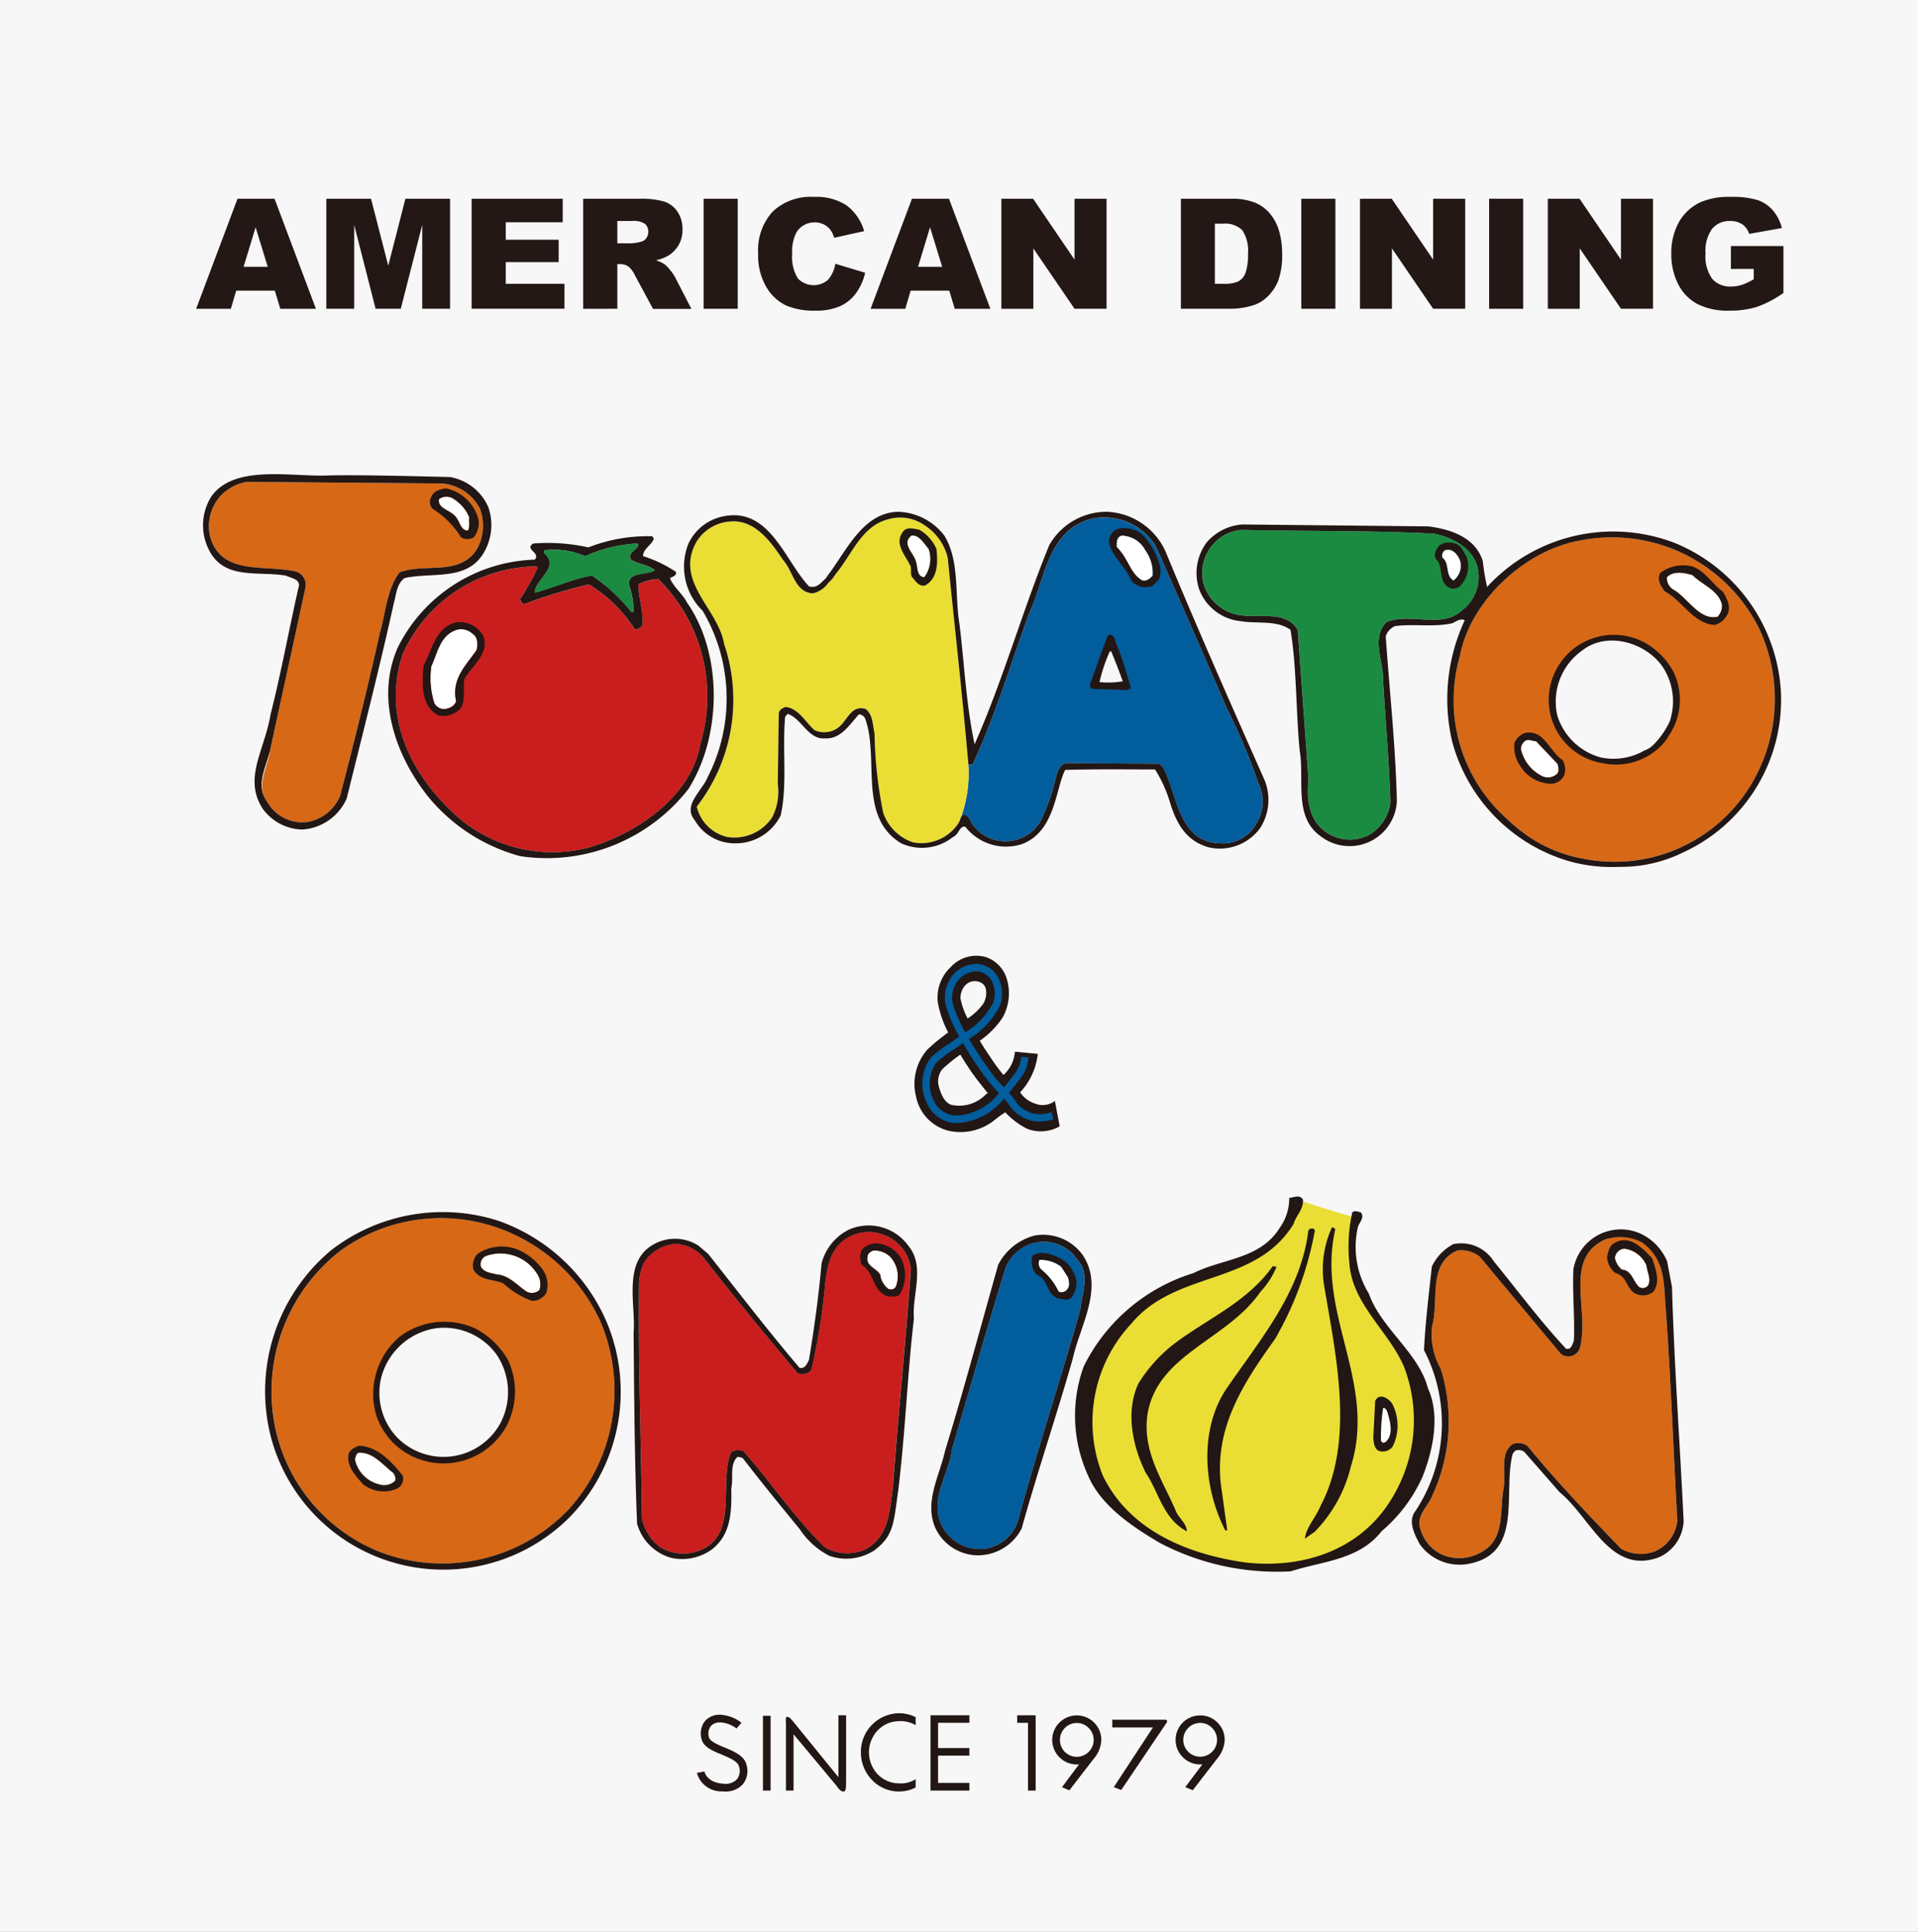 <svg xmlns="http://www.w3.org/2000/svg" xmlns:xlink="http://www.w3.org/1999/xlink" width="140" height="141.001" viewBox="0 0 140 141.001"><rect x="0" y="0" width="140" height="141.001" fill="#333333" stroke="none"/><defs><style>.a{fill:none;}.b{fill:#f7f7f7;}.c{clip-path:url(#a);}.d{fill:#221714;}.e{fill:#025d9d;}.f{fill:#d76816;}.g{fill:#fff;}.h{fill:#1b8b42;}.i{fill:#c91e1d;}.j{fill:#eade35;}.k{fill:#231815;}</style><clipPath id="a"><rect class="a" width="140" height="141" transform="translate(0 -0.395)"/></clipPath></defs><g transform="translate(0 0.396)"><rect class="b" width="140" height="141" transform="translate(0 -0.396)"/><g transform="translate(0 0)"><g class="c" transform="translate(0 0)"><path class="d" d="M52.715,54.728a1.473,1.473,0,0,1-1.426.2,2.075,2.075,0,0,1-1.111-.828,4.894,4.894,0,0,0,1.287-2.807l-1.672-.16a2.506,2.506,0,0,1-.835,1.7,15.047,15.047,0,0,1-.989-1.35c-.272-.4-.519-.772-.736-1.152A6.231,6.231,0,0,0,48.9,48.64a3.651,3.651,0,0,0,.3-2.832,2.4,2.4,0,0,0-1.539-1.583,2.532,2.532,0,0,0-2.565.747,3.045,3.045,0,0,0-.931,2.543,7.412,7.412,0,0,0,.762,2.216A13.6,13.6,0,0,0,43.4,50.985a3.8,3.8,0,0,0-.82,3.43,3.216,3.216,0,0,0,2.384,2.493,3.969,3.969,0,0,0,3.4-.83,7.193,7.193,0,0,1,.731-.519,5.613,5.613,0,0,0,1.589,1.2,2.766,2.766,0,0,0,2.377-.178Zm-6.534-8.45a.937.937,0,0,1,1.012-.234.68.68,0,0,1,.462.44,1.513,1.513,0,0,1-.17,1.146,4.179,4.179,0,0,1-1.143,1.081,5.658,5.658,0,0,1-.522-1.468,1.39,1.39,0,0,1,.36-.965m-.935,8.754c-.6-.108-.879-.9-1-1.35a1.409,1.409,0,0,1,.267-1.289,11.694,11.694,0,0,1,1.3-1.047c.258.432.53.854.847,1.319.167.236.605.822,1.158,1.493a1,1,0,0,0-.126.072,2.7,2.7,0,0,1-2.455.8" transform="translate(24.286 25.229)"/><path class="e" d="M52.267,55.319l-.132.035a2.165,2.165,0,0,1-2.6-.981c-.113-.138-.248-.3-.385-.446.168-.212.327-.42.5-.63L50,52.848a2.822,2.822,0,0,0,.577-1.523l-.534-.03a2.179,2.179,0,0,1-.457,1.2l-.357.467c-.151.2-.3.379-.453.556a11.485,11.485,0,0,1-1.088-1.314c-.56-.78-1.047-1.534-1.459-2.226A5.865,5.865,0,0,0,48.51,47.5a2.521,2.521,0,0,0-.187-2.072,1.863,1.863,0,0,0-1.308-.907,2.225,2.225,0,0,0-1.963.808,2.562,2.562,0,0,0-.421,2.495,10.139,10.139,0,0,0,.891,1.974c-.223.178-.448.321-.654.472a9.077,9.077,0,0,0-1.424,1.08,3.193,3.193,0,0,0-.258,3.356,2.362,2.362,0,0,0,2.43,1.4,4.671,4.671,0,0,0,3.17-1.778c.116.135.228.275.325.388a2.677,2.677,0,0,0,3.155,1.154l.129-.022Zm-7.128-7.65A1.984,1.984,0,0,1,45.45,45.7a1.739,1.739,0,0,1,1.487-.644,1.385,1.385,0,0,1,.931.648A1.976,1.976,0,0,1,48,47.328,5.537,5.537,0,0,1,45.968,49.5a10.393,10.393,0,0,1-.83-1.828m.434,7.886a1.83,1.83,0,0,1-1.911-1.088,2.653,2.653,0,0,1,.185-2.746,8.556,8.556,0,0,1,1.322-1c.2-.156.42-.286.632-.439a25.159,25.159,0,0,0,1.456,2.251,14.915,14.915,0,0,0,1.171,1.405,4.207,4.207,0,0,1-2.854,1.614" transform="translate(24.495 25.45)"/><path class="d" d="M35.985,83.032c-.148-.657-.882-.973-1.6-1.273-.534-.222-1.089-.461-1.152-.765a.923.923,0,0,1,.154-.808.878.878,0,0,1,.723-.256,2.167,2.167,0,0,1,1.146.443l.357-.424a2.782,2.782,0,0,0-1.467-.575,1.421,1.421,0,0,0-1.184.443,1.461,1.461,0,0,0-.272,1.283c.115.605.81.9,1.481,1.174.583.247,1.182.5,1.267.88a1,1,0,0,1-.143.913,1.152,1.152,0,0,1-1.012.332c-1.19-.071-1.364-.849-1.375-.89l-.547.105a1.849,1.849,0,0,0,1.888,1.347,1.707,1.707,0,0,0,1.47-.523,1.538,1.538,0,0,0,.264-1.405" transform="translate(18.507 45.387)"/><rect class="d" width="0.56" height="5.457" transform="translate(55.69 124.832)"/><path class="d" d="M40.331,79.393V83.91L37,79.814c-.083-.088-.22-.311-.429-.311-.121,0-.069.374-.069.492v4.892h.556v-4.11l3.1,3.719c.075.09.281.464.536.464.182,0,.2-.259.2-.674V79.393Z" transform="translate(20.866 45.402)"/><path class="d" d="M46.049,79.942v-.549H43.21v5.494h2.839v-.558H43.763v-1.99h2.285v-.553H43.763V79.942Z" transform="translate(24.71 45.402)"/><path class="d" d="M43.976,84.107a1.973,1.973,0,0,1-1.215.31,2.156,2.156,0,0,1-1.529-.635,2.33,2.33,0,0,1,0-3.26,2.158,2.158,0,0,1,1.529-.644,2.12,2.12,0,0,1,1.215.292v-.586a2.708,2.708,0,0,0-1.215-.286,2.823,2.823,0,0,0-2.784,2.856,2.893,2.893,0,0,0,.839,2.042,2.705,2.705,0,0,0,3.159.523Z" transform="translate(22.861 45.347)"/><path class="d" d="M47.236,79.393v.549h.789v4.945h.558V79.393Z" transform="translate(27.012 45.402)"/><path class="d" d="M55.553,79.6h-3.9v.564h2.968l-2.859,4.36.545.207,3.343-4.959v-.124Z" transform="translate(29.536 45.517)"/><path class="d" d="M52.446,81.179A1.787,1.787,0,0,0,50.654,79.4a1.79,1.79,0,0,0-1.792,1.781,1.8,1.8,0,0,0,1.792,1.8c.053,0,.112-.006.165-.009l-1.246,1.668.541.228s1.776-2.307,1.8-2.331a2.244,2.244,0,0,0,.534-1.352m-2.667.876a1.245,1.245,0,0,1,0-1.742,1.211,1.211,0,0,1,.876-.368,1.2,1.2,0,0,1,.869.368,1.213,1.213,0,0,1,.362.866,1.235,1.235,0,0,1-2.106.876" transform="translate(27.942 45.405)"/><path class="d" d="M58.175,81.179a1.762,1.762,0,0,0-.523-1.257,1.741,1.741,0,0,0-1.268-.523,1.788,1.788,0,0,0-1.792,1.781,1.75,1.75,0,0,0,.523,1.265,1.77,1.77,0,0,0,1.268.531c.055,0,.108-.006.165-.009L55.3,84.634l.545.228s1.779-2.307,1.8-2.331a2.281,2.281,0,0,0,.533-1.352m-2.661.876a1.222,1.222,0,0,1,0-1.742,1.213,1.213,0,0,1,1.74,0,1.229,1.229,0,0,1-.871,2.1,1.245,1.245,0,0,1-.869-.36" transform="translate(31.218 45.405)"/><path class="e" d="M66.319,43.135A43.413,43.413,0,0,0,64,37.649c-1.537-3.576-3.09-7.1-4.626-10.555a12.32,12.32,0,0,0-.644-1.377,4.423,4.423,0,0,0-4.489-1.855c-3.321.814-3.453,4.412-4.634,6.913-1.388,3.78-2.509,7.573-4.136,11.038-.217,0-.283.085-.321-.1a.929.929,0,0,0-.008-.129,9.27,9.27,0,0,1-.516,4.062.619.619,0,0,1,.206-.187c.421.064.459.569.709.817a2.952,2.952,0,0,0,4.953-.464s.369-.8.613-1.495.377-1.33.468-1.663c.058-.229.256-1.015.937-.945l6.61.042.251.281c1.064,2,1.1,5.527,4.268,5.527a2.764,2.764,0,0,0,2.535-1.426,3.028,3.028,0,0,0,.141-3m-12.092-7.1,1.292-3.166,1.224,3.194Z" transform="translate(25.52 13.594)"/><path class="f" d="M26.25,22.235a3.447,3.447,0,0,1,3.238,1.856,3.6,3.6,0,0,1-.217,2.924c-1.278,2.028-3.772.995-5.66,1.712-.929,1.24-1,2.886-1.429,4.376-.89,4-1.888,8.024-2.92,11.971a3.162,3.162,0,0,1-2.284,1.858,2.934,2.934,0,0,1-3.029-1.465c-.852-1.171.044-2.535.217-3.735.855-4,1.742-7.987,2.6-11.982a1.01,1.01,0,0,0-.633-1.063c-2.246-.569-5.6.355-6.358-2.649a3.306,3.306,0,0,1,.8-2.913,3.438,3.438,0,0,1,1.891-1Z" transform="translate(5.551 12.652)"/><path class="g" d="M22.6,24.3c-.033.355.071.745-.107.99-.5-.033-.567-.6-.816-.921-.357-.6-1.424-.638-1.281-1.39a.93.93,0,0,1,.964-.069A2.951,2.951,0,0,1,22.6,24.3" transform="translate(11.655 13.046)"/><path class="h" d="M72.765,24.62c1.357.272,2.927,1.122,3.175,2.614a3.033,3.033,0,0,1-1.072,2.924c-1.533,1.495-3.813.182-5.593.926-1.177,1.141-.182,2.924-.253,4.381.185,2.927.434,5.737.536,8.732A3.177,3.177,0,0,1,68,46.621a3.024,3.024,0,0,1-3.137-.212c-1.284-.893-1.427-2.4-1.284-3.854l-.787-10.9c-.957-1.676-3.381-.6-4.948-1.278a3.241,3.241,0,0,1-1.929-2.141,3.161,3.161,0,0,1,.75-2.884,3.077,3.077,0,0,1,2-1c4.635.108,9.656.035,14.109.274" transform="translate(31.935 13.923)"/><path class="f" d="M89.8,31.353A11.985,11.985,0,0,0,76.7,24.938c-3.956.709-7.983,4.384-8.733,8.449a11.57,11.57,0,0,0,3.368,11.794,12.475,12.475,0,0,0,2.113,1.658,10.449,10.449,0,0,0,3.6,1.328,11.644,11.644,0,0,0,11.979-5.1A12.13,12.13,0,0,0,89.8,31.353M79.2,41.009A4.41,4.41,0,1,1,83.608,36.6,4.406,4.406,0,0,1,79.2,41.009" transform="translate(38.591 14.12)"/><path class="h" d="M32.385,25.089c-.077.391-.817.571-.536,1.075.536.352,1.212.352,1.748.775-.605.429-2.141.038-1.85,1.213a4.69,4.69,0,0,1,.278,1.856h-.138A12.738,12.738,0,0,0,29,27.332c-1.424.25-2.777.9-4.167,1.253-.036-.964,1.886-1.822.676-2.889V25.48a5.714,5.714,0,0,1,3,.426,10.337,10.337,0,0,1,3.8-.921Z" transform="translate(14.2 14.289)"/><path class="g" d="M68.3,26.1a1.346,1.346,0,0,1-.5,1.429c-.64-.4-.252-1.253-.817-1.68a.519.519,0,0,1,.178-.536c.574-.211,1,.358,1.141.787" transform="translate(38.295 14.452)"/><path class="i" d="M28.732,26.153a18.5,18.5,0,0,1-1.281,2.282c.031.141.107.355.321.355a41.689,41.689,0,0,1,4.706-1.426,10.527,10.527,0,0,1,3.346,3.277.573.573,0,0,0,.569-.36c.036-1.023-.283-1.916-.319-2.917a3.434,3.434,0,0,1,1.46-.395A12.017,12.017,0,0,1,40.6,39.022c-.641,3.84-4.7,6.55-8.159,7.548a10.551,10.551,0,0,1-9.511-2.21c-3.423-3.021-5.593-7.337-4.03-11.933a10.789,10.789,0,0,1,9.733-6.375Z" transform="translate(10.511 14.898)"/><path class="g" d="M81.43,28.662a1.147,1.147,0,0,1-.321.894c-1.283.281-2.1-1.259-3.137-1.929a1,1,0,0,1-.564-.959c.5-.5,1.314-.325,1.88-.146.753.742,1.856,1.072,2.142,2.139" transform="translate(44.26 15.063)"/><path class="g" d="M23.075,29.3c.388.25.355.783.285,1.173-.819,1.184-1.855,2.108-1.5,3.752a.828.828,0,0,1-.571.5.794.794,0,0,1-1.034-.393,6,6,0,0,1-.211-2.672c.456-.967.635-2.317,1.919-2.678a1.24,1.24,0,0,1,1.11.322" transform="translate(11.434 16.561)"/><path class="g" d="M73.294,35.84c.075.217.143.569-.036.747a.99.99,0,0,1-1.031.181,2.922,2.922,0,0,1-1.6-2,.764.764,0,0,1,.321-.607c.248-.151.5.033.788.033Z" transform="translate(40.386 19.503)"/><path class="j" d="M52.336,41.569l0-.02c-.432-4.976-.992-9.874-1.487-14.818a3.878,3.878,0,0,0-1.7-2.391,3.108,3.108,0,0,0-2.68-.424c-1.926.5-2.639,2.6-3.812,4a2.7,2.7,0,0,1-.527.629,1.873,1.873,0,0,1-1.116.764c-1.319-.038-1.457-1.647-2.207-2.46-.86-1.289-2.031-2.93-3.812-2.785a3.147,3.147,0,0,0-2.5,1.5c-1.608,2.922,1.6,4.844,2.031,7.451a12.706,12.706,0,0,1-2,11.867,2.971,2.971,0,0,0,2.212,2.2,3.294,3.294,0,0,0,3.318-1.459,4.222,4.222,0,0,0,.388-2.422l.074-5.132c.035-.283.285-.388.492-.467.931.079,1.432,1.072,2.106,1.682a1.71,1.71,0,0,0,1.641-.107c.784-.5.962-1.748,2.1-1.432.544.431.5,1.146.646,1.786a31.127,31.127,0,0,0,.637,5.8,3.465,3.465,0,0,0,2.177,2.147,3.226,3.226,0,0,0,3.353-1.462.81.81,0,0,1,.149-.382,9.321,9.321,0,0,0,.516-4.062" transform="translate(18.327 13.605)"/><path class="g" d="M53.956,25.693a2.812,2.812,0,0,1,.533,1.853c-.209.248-.533.464-.816.325-.855-.539-.927-1.518-1.823-2.427,0-.319-.031-.7.36-.83a2,2,0,0,1,1.746,1.078" transform="translate(29.651 14.074)"/><path class="g" d="M43.686,25.592a2.228,2.228,0,0,1-.316,2.065c-.572-.038-.464-.75-.61-1.138-.138-.611-1.1-1.322-.314-1.905.567-.061.924.622,1.24.978" transform="translate(24.097 14.075)"/><path class="d" d="M66.9,26.4a4.917,4.917,0,0,0-4.244-2.886,4.814,4.814,0,0,0-4.233,2.422c-1.968,4.81-3.354,9.8-5.454,14.543-.61-2.821-.748-5.844-1.1-8.738-.365-2.174.03-4.628-1.11-6.492a4.42,4.42,0,0,0-3.348-1.735c-2.57.036-3.776,2.812-5.1,4.563l-.218.307c-.38.336-.615.731-1.207.577C39.1,27.078,38,23.085,34.541,23.865a3.588,3.588,0,0,0-2.457,1.965,4.512,4.512,0,0,0,1.036,4.915A12.582,12.582,0,0,1,33.475,42.9c-.4,1-1.852,2.032-.926,3.137a3.372,3.372,0,0,0,2.887,1.676,3.662,3.662,0,0,0,3.379-2.042c.5-2.237.112-4.761.322-7.188l.181-.222c1.034.332,1.5,1.9,2.737,1.79,1.147.069,1.786-1,2.466-1.751a.524.524,0,0,1,.49.391c1,2.928-.566,7.094,2.6,9.021a3.647,3.647,0,0,0,3.787-.467c.424-.171.462-.817.885-.75a3.782,3.782,0,0,0,4.1,1.287c2.495-.89,2.495-4.117,3.2-5.428,2.177-.068,4.428-.035,6.555-.035a9.637,9.637,0,0,1,1.11,2.466C67.833,46.679,68.68,47.6,70.035,48a3.641,3.641,0,0,0,3.776-1.4,3.811,3.811,0,0,0,.329-3.488C71.674,37.552,69.216,32,66.9,26.4m6.628,19.884a2.766,2.766,0,0,1-2.535,1.427c-3.169,0-3.2-3.532-4.266-5.531l-.255-.278-6.608-.042c-.679-.069-.879.717-.937.945-.09.333-.225.967-.47,1.665s-.611,1.493-.611,1.493a2.953,2.953,0,0,1-4.953.465c-.25-.248-.288-.758-.709-.819a.64.64,0,0,0-.206.189c-.044.132-.1.255-.149.382a3.231,3.231,0,0,1-3.353,1.462A3.467,3.467,0,0,1,46.3,45.49a31.287,31.287,0,0,1-.635-5.8c-.146-.64-.107-1.355-.651-1.786-1.132-.316-1.312.929-2.1,1.434a1.713,1.713,0,0,1-1.641.107c-.674-.611-1.174-1.6-2.106-1.683-.207.08-.457.184-.492.468l-.072,5.132a4.191,4.191,0,0,1-.391,2.421,3.289,3.289,0,0,1-3.317,1.46,2.965,2.965,0,0,1-2.207-2.207,12.722,12.722,0,0,0,2-11.866c-.434-2.6-3.64-4.527-2.032-7.449a3.139,3.139,0,0,1,2.5-1.5c1.784-.145,2.955,1.5,3.812,2.785.75.813.888,2.421,2.207,2.458a1.864,1.864,0,0,0,1.116-.764,2.611,2.611,0,0,0,.525-.629c1.174-1.391,1.888-3.5,3.813-4a3.1,3.1,0,0,1,2.68.423,3.894,3.894,0,0,1,1.7,2.391c.492,4.943,1.053,9.843,1.484,14.818l0-.006v.028a.893.893,0,0,1,.008.127c.038.189.1.105.321.105,1.627-3.466,2.748-7.257,4.136-11.039,1.182-2.5,1.314-6.1,4.634-6.911a4.424,4.424,0,0,1,4.491,1.853,13.414,13.414,0,0,1,.644,1.379C68.26,30.7,69.813,34.225,71.35,37.8a43.3,43.3,0,0,1,2.318,5.487,3.021,3.021,0,0,1-.141,2.994" transform="translate(18.17 13.443)"/><path class="d" d="M24.125,29.352c1.992-.462,4.524.248,5.772-1.817a3.969,3.969,0,0,0,.358-3.353,3.75,3.75,0,0,0-2.787-2.207s-6.918-.192-8.906-.115c-2.743.108-6.915-.841-8.559,1.578a3.968,3.968,0,0,0-.093,3.953C11.046,29.5,13.5,28.818,15.5,29.173c.322.179.932.214.932.706-.721,3.147-1.287,6.319-2.075,9.414-.44,2.642-1.993,4.634-.6,6.85A3.648,3.648,0,0,0,16.679,47.7a3.805,3.805,0,0,0,3.236-2.271c1.179-4.786,2.394-9.518,3.456-14.329.182-.637.182-1.284.753-1.748M19.419,45.276a3.159,3.159,0,0,1-2.284,1.858,2.927,2.927,0,0,1-3.027-1.463c-.855-1.173-.138-2.373.214-3.736.857-4,1.745-7.985,2.6-11.982a1.017,1.017,0,0,0-.641-1.063c-2.243-.569-5.591.354-6.353-2.649a3.306,3.306,0,0,1,.8-2.913,3.446,3.446,0,0,1,1.891-1l13.791.11a3.437,3.437,0,0,1,3.236,1.856,3.593,3.593,0,0,1-.215,2.924c-1.278,2.026-3.772,1-5.66,1.712-.929,1.242-1,2.886-1.429,4.378-.89,4-1.888,8.023-2.92,11.97" transform="translate(5.393 12.448)"/><path class="d" d="M22.234,25.991a.91.91,0,0,0,.931.014,1.733,1.733,0,0,0,.357-1.27,3.1,3.1,0,0,0-2.388-2.312c-.431.068-.89.174-1.07.64a.7.7,0,0,0,.11.855,6.459,6.459,0,0,1,2.061,2.073m-1.6-2.788a.931.931,0,0,1,.962-.071,2.958,2.958,0,0,1,1.24,1.39c-.033.357.069.745-.108.992-.5-.033-.567-.6-.814-.923-.357-.6-1.424-.637-1.279-1.388" transform="translate(11.412 12.824)"/><path class="d" d="M90.394,25.419a12.5,12.5,0,0,0-13.617,3.24,16.858,16.858,0,0,1-.316-1.886c-.539-1.727-2.32-2.318-3.958-2.532L58.93,24.1a3.792,3.792,0,0,0-2.6,1.283,3.736,3.736,0,0,0-.567,3.456,3.6,3.6,0,0,0,2.991,2.314c1.21.217,2.674-.1,3.673.641.462,2.785.39,5.989.673,8.842.357,2.138-.461,4.774,1.5,6.2a3.457,3.457,0,0,0,5.591-2.529c-.1-4.129-.533-7.983-.813-12.048a1.232,1.232,0,0,1,.671-.74c1.357-.185,2.851.1,4.211-.215.28-.149.564-.355.887-.218a13.645,13.645,0,0,0-.926,8.835A12.465,12.465,0,0,0,82.8,48.689a11.576,11.576,0,0,0,3.633.4,10.223,10.223,0,0,0,4.634-1.044A12.263,12.263,0,0,0,98.231,36.5a12.491,12.491,0,0,0-7.837-11.083M75.032,30.3c-1.533,1.495-3.816.184-5.594.927-1.171,1.141-.181,2.924-.248,4.379.182,2.927.428,5.739.536,8.733a3.19,3.19,0,0,1-1.57,2.425,3.023,3.023,0,0,1-3.136-.212c-1.281-.893-1.423-2.4-1.281-3.854l-.786-10.9c-.96-1.674-3.383-.6-4.951-1.278a3.227,3.227,0,0,1-1.929-2.141,3.159,3.159,0,0,1,.75-2.883,3.084,3.084,0,0,1,2-1c4.632.108,9.656.035,14.109.274,1.357.272,2.925,1.122,3.175,2.614A3.036,3.036,0,0,1,75.032,30.3m20.81,13.108a11.631,11.631,0,0,1-11.974,5.1,10.433,10.433,0,0,1-3.6-1.333,12.245,12.245,0,0,1-2.114-1.655,11.566,11.566,0,0,1-3.367-11.794c.748-4.063,4.774-7.738,8.732-8.447a11.986,11.986,0,0,1,13.108,6.413,12.121,12.121,0,0,1-.783,11.715" transform="translate(31.771 13.782)"/><path class="d" d="M39.837,29.493c-.322-.643-1-1.143-1.246-1.781.179-.108.538-.181.429-.464a9.376,9.376,0,0,0-2.388-1.143c-.038-.5.641-.819.781-1.27l-.11-.181a11.886,11.886,0,0,0-4.665.811,13.747,13.747,0,0,0-4.027-.283c-.673.428.571.674.11,1.179a11.561,11.561,0,0,0-9.981,6.379c-1.672,3.736-.174,7.935,2.212,10.931A13.1,13.1,0,0,0,27.65,48a13.1,13.1,0,0,0,12.29-4.9c2.429-3.838,2.532-9.829-.1-13.6M29.4,25.678a5.711,5.711,0,0,1,3,.428,10.354,10.354,0,0,1,3.805-.923l.077.1c-.077.391-.821.571-.536,1.075.536.352,1.212.352,1.748.776-.607.428-2.141.038-1.852,1.212a4.7,4.7,0,0,1,.278,1.858h-.137a12.707,12.707,0,0,0-2.891-2.677c-1.424.248-2.776.894-4.165,1.251-.036-.964,1.885-1.82.676-2.889Zm3.241,21.7a10.552,10.552,0,0,1-9.511-2.21c-3.422-3.023-5.591-7.337-4.032-11.932a10.8,10.8,0,0,1,9.736-6.379l.1.1a18.118,18.118,0,0,1-1.279,2.282c.033.141.108.355.322.355a40.906,40.906,0,0,1,4.7-1.426,10.533,10.533,0,0,1,3.35,3.276.571.571,0,0,0,.569-.358c.038-1.025-.285-1.916-.319-2.917a3.424,3.424,0,0,1,1.46-.395A12.019,12.019,0,0,1,40.8,39.83c-.643,3.842-4.7,6.551-8.161,7.55" transform="translate(10.31 14.089)"/><path class="d" d="M68.946,25.974c-.212-.327-.354-.747-.748-.926a1.314,1.314,0,0,0-1.245.1c-.215.294-.434.611-.245,1,.566.538.171,1.457.814,1.988a.734.734,0,0,0,.924,0,2.089,2.089,0,0,0,.5-2.163m-.964,1.745c-.638-.4-.25-1.251-.817-1.679a.517.517,0,0,1,.179-.536c.572-.211,1,.358,1.138.786a1.343,1.343,0,0,1-.5,1.429" transform="translate(38.106 14.263)"/><path class="d" d="M79.468,26.068a2.788,2.788,0,0,0-2.322.459c-.285.5.036.96.319,1.357,1.286.677,2.069,2.348,3.64,2.455A1.479,1.479,0,0,0,82,29.625c.354-.563,0-1.206-.288-1.713-.748-.528-1.355-1.564-2.241-1.844m1.848,3.672c-1.283.285-2.1-1.259-3.137-1.929a1,1,0,0,1-.566-.959c.5-.5,1.312-.325,1.883-.146.751.742,1.856,1.072,2.141,2.139a1.156,1.156,0,0,1-.321.894" transform="translate(44.053 14.88)"/><path class="d" d="M22.172,28.632c-1.6.292-1.85,2.031-2.488,3.213-.112,1.322-.181,2.96,1.1,3.6a1.769,1.769,0,0,0,1.537-.426c.5-.578.212-1.506.358-2.245.567-.993,1.819-1.819,1.388-3.1a1.974,1.974,0,0,0-1.893-1.034m1.4,2.031c-.819,1.182-1.856,2.108-1.5,3.752a.818.818,0,0,1-.567.5.793.793,0,0,1-1.036-.391,6.094,6.094,0,0,1-.211-2.674c.461-.965.637-2.317,1.919-2.678a1.245,1.245,0,0,1,1.111.322c.385.251.355.783.285,1.174" transform="translate(11.225 16.374)"/><path class="d" d="M78.917,29.791A4.75,4.75,0,0,0,72.043,35.1,4.709,4.709,0,0,0,75.91,38.6a4.66,4.66,0,0,0,3.683-.836,3.956,3.956,0,0,0,1.13-1.268,4.65,4.65,0,0,0,.229-4.684,5.458,5.458,0,0,0-2.036-2.025m1.815,5.766a6.011,6.011,0,0,1-1.14,1.644,1.694,1.694,0,0,1-.706.464,4.5,4.5,0,0,1-3.208.5,4.578,4.578,0,0,1-3.142-3.04,4.563,4.563,0,0,1,1.823-4.766c1.819-1.429,4.631-.567,5.846,1.176a4.57,4.57,0,0,1,.527,4.022" transform="translate(41.141 16.719)"/><path class="d" d="M71.122,33.785a1.347,1.347,0,0,0-.784.718,2.453,2.453,0,0,0,.431,1.716A2.71,2.71,0,0,0,72.977,37.5a1.09,1.09,0,0,0,.964-.567,1.267,1.267,0,0,0-.11-1.177c-.964-.643-1.317-2.212-2.708-1.968m2.314,3a.99.99,0,0,1-1.031.181,2.914,2.914,0,0,1-1.6-2,.764.764,0,0,1,.321-.607c.248-.151.5.033.787.033l1.562,1.644c.075.217.143.569-.036.747" transform="translate(40.208 19.307)"/><path class="d" d="M51.883,29.327l-1.067,2.958c-.038.253-.431.712,0,.887l2.531.082.245-.145a28.355,28.355,0,0,0-1.135-3.453c0-.253-.325-.613-.574-.329m-.572,3.348a12.006,12.006,0,0,1,.751-2.243h.105c.289.72.594,1.471.838,2.186a6.309,6.309,0,0,1-1.694.057" transform="translate(28.945 16.712)"/><path class="d" d="M54.059,24.863a1.99,1.99,0,0,0-2-.511,1.045,1.045,0,0,0-.563.929c.214,1.074,1.243,1.82,1.641,2.818a1.307,1.307,0,0,0,1.246.459c.387,0,.494-.321.783-.571a1.883,1.883,0,0,0-.069-1.353,5.205,5.205,0,0,0-1.036-1.771m.637,2.876c-.209.248-.533.464-.816.325-.858-.539-.927-1.518-1.823-2.427,0-.319-.031-.7.36-.83a2,2,0,0,1,1.746,1.078,2.8,2.8,0,0,1,.533,1.853" transform="translate(29.445 13.883)"/><path class="d" d="M43.221,24.384c-.391-.066-.959-.281-1.248.214-.567.828.218,1.643.539,2.32.206.248-.038.748.245,1,.211.247.464.638.891.527.927-.527.927-1.666.817-2.663a3,3,0,0,0-1.245-1.4m.357,3.463c-.572-.039-.462-.75-.61-1.14-.138-.61-1.1-1.32-.314-1.9.567-.063.924.622,1.24.976a2.231,2.231,0,0,1-.316,2.067" transform="translate(23.888 13.886)"/><path class="f" d="M83.25,58.82c.629,1.147.53,2.572.673,3.959.352,5.06.534,10.088.82,15.112A2.766,2.766,0,0,1,83.1,80.138a2.957,2.957,0,0,1-2.458-.182c-2.315-2.389-4.741-4.945-6.838-7.513a1.211,1.211,0,0,0-1.069-.143c-1,.679-.461,2.175-.677,3.266-.288,1.545.107,3.574-1.465,4.535a3.222,3.222,0,0,1-2.914.322,2.945,2.945,0,0,1-1.749-2.139c-.141-.857.641-1.468.924-2.207a12.868,12.868,0,0,0,.605-9.3,4.952,4.952,0,0,1-.605-3.134c.5-1.853-.354-4.494,1.822-5.457a2.194,2.194,0,0,1,1.641.437l5.91,7.087a.873.873,0,0,0,.964.105c.53-.286.5-.827.572-1.281.316-2.5-1.146-5.9,1.743-7.166A2.91,2.91,0,0,1,83.25,58.82" transform="translate(37.693 32.692)"/><path class="d" d="M84.552,61.042l-.357-1.889a3.9,3.9,0,0,0-1.815-1.959,3.507,3.507,0,0,0-5.03,2.564c-.071,1.713.116,3.567.039,5.206-.11.207-.182.676-.574.567-1.921-2.065-3.493-4.2-5.274-6.379A2.811,2.811,0,0,0,68.586,57.9a3.574,3.574,0,0,0-1.566,1.641c-.217,2.031-.468,3.994-.572,6.094a11.568,11.568,0,0,1-.71,11.867c-.431.709.031,1.6.391,2.282a3.563,3.563,0,0,0,3.7,1.423c3.886-.822,2.355-5.241,3.1-8.02l.178-.211a.669.669,0,0,1,.676.1l2.565,2.93c2.284,1.856,3.7,6.094,7.27,4.738A3.022,3.022,0,0,0,85.4,78.109c-.283-5.885-.676-11.151-.85-17.067M83.3,80.322a2.95,2.95,0,0,1-2.458-.184C78.53,77.751,76.1,75.193,74,72.626a1.2,1.2,0,0,0-1.066-.143c-1,.679-.464,2.175-.679,3.266-.285,1.545.11,3.574-1.463,4.535a3.223,3.223,0,0,1-2.914.322,2.937,2.937,0,0,1-1.748-2.139c-.146-.857.64-1.468.923-2.208a12.866,12.866,0,0,0,.605-9.3,4.966,4.966,0,0,1-.605-3.133c.5-1.853-.352-4.5,1.822-5.457a2.178,2.178,0,0,1,1.636.437l5.913,7.087a.873.873,0,0,0,.965.105c.531-.286.5-.827.572-1.281.316-2.5-1.146-5.9,1.743-7.168a3.4,3.4,0,0,1,2.633.214A3.362,3.362,0,0,1,83.448,59c.633,1.147.53,2.572.673,3.959.358,5.06.534,10.088.82,15.116A2.762,2.762,0,0,1,83.3,80.322" transform="translate(37.493 32.509)"/><path class="f" d="M36.566,63.775A13.045,13.045,0,0,0,30.291,57.5a12.5,12.5,0,0,0-12.644,1.174A13.009,13.009,0,0,0,12.8,71.227,12.538,12.538,0,0,0,20.566,80.7,12.748,12.748,0,0,0,34.251,77.6a12.9,12.9,0,0,0,2.315-13.829M25.112,73.937a4.876,4.876,0,1,1,4.871-4.877,4.881,4.881,0,0,1-4.871,4.877" transform="translate(7.229 32.2)"/><path class="j" d="M65.8,55.429c1.661.591,4.153,1.3,4.153,1.3a11.915,11.915,0,0,0,.478,4.989c.828,1.905,3.444,4.753,4.033,7.009s.953,8.078-2.609,10.453-6.775,4.393-12.589,2.5-9.03-5.951-8.911-11.05a9.964,9.964,0,0,1,6.058-8.791c2.257-1.067,4.516-1.536,5.821-2.122a5.305,5.305,0,0,0,3.567-4.29" transform="translate(28.791 31.698)"/><path class="i" d="M48.214,75.6h0c-.253,1.7-.286,3.739-2.177,4.593a3.286,3.286,0,0,1-2.781-.215c-2.241-2.164-3.953-4.78-5.981-7.05-.325-.071-.748-.1-.926.212-.86,2.419.712,6.306-2.675,7.2a3.319,3.319,0,0,1-2.425-.358,3.541,3.541,0,0,1-1.352-2.1c-.072-5.841-.288-11.5-.217-17.344A5.265,5.265,0,0,1,30,59.244a2.987,2.987,0,0,1,2.384-1.43,2.871,2.871,0,0,1,2.1,1.133c2.179,2.787,4.491,5.605,6.772,8.312a.879.879,0,0,0,.995-.248,44.754,44.754,0,0,0,.931-5.457c.138-1.319.174-2.694,1.1-3.7a3.017,3.017,0,0,1,3.136-.745,3.078,3.078,0,0,1,2.1,2.5c-.355,5.22-.915,10.445-1.312,16" transform="translate(16.963 32.565)"/><path class="e" d="M53.781,58.77c.929,1.025.285,2.418.176,3.59-1.46,5.171-3.133,10.2-4.521,15.329a3.053,3.053,0,0,1-2.429,2.13,3.128,3.128,0,0,1-3.095-1.558c-1.072-2,.457-3.788.674-5.706,1.317-4.425,2.565-8.879,3.92-13.26a2.976,2.976,0,0,1,5.274-.525" transform="translate(24.896 32.829)"/><path class="g" d="M77.308,58.978c.035.456.321.887.14,1.38a.481.481,0,0,1-.714.148c-.428-.424-.53-1.209-1.242-1.251a1.5,1.5,0,0,1-.5-.841.746.746,0,0,1,.681-.69,2.052,2.052,0,0,1,1.636,1.254" transform="translate(42.884 33.01)"/><path class="g" d="M41.929,58.252a2.083,2.083,0,0,1,.429,2.2.41.41,0,0,1-.574.14,1.533,1.533,0,0,1-.574-1.033c-.278-.461-1.064-.605-.921-1.3,0-.226.214-.376.432-.451a1.7,1.7,0,0,1,1.207.437" transform="translate(23.03 33.062)"/><path class="g" d="M26.547,59.6a1.327,1.327,0,0,1,.069,1.028.836.836,0,0,1-.934.113c-.745-.508-1.279-1.182-2.164-1.253-.431-.107-.932-.143-1.177-.569a.663.663,0,0,1,.464-.811A3.152,3.152,0,0,1,26.547,59.6" transform="translate(12.759 33.131)"/><path class="g" d="M50.386,59.535c.071.325.171.646-.112.929-.11.141-.464.255-.607.072a4.647,4.647,0,0,0-1.245-1.57.644.644,0,0,1-.14-.709,2.477,2.477,0,0,1,1.6.5Z" transform="translate(27.582 33.3)"/><path class="g" d="M64.632,65.544c.184.646.431,1.6-.207,2.092-.041,0-.113,0-.141.042l-.154-.143a14.717,14.717,0,0,1,.154-2.418c.244,0,.283.245.349.426" transform="translate(36.67 37.239)"/><path class="g" d="M19.3,68.692c.1.184.212.4.1.582a1.137,1.137,0,0,1-1.14.242,2.363,2.363,0,0,1-1.782-1.848c.068-.143.068-.395.286-.465,1.072-.041,1.743.89,2.532,1.49" transform="translate(9.425 38.429)"/><path class="j" d="M65.8,55.429c1.661.591,4.153,1.3,4.153,1.3a11.915,11.915,0,0,0,.478,4.989c.828,1.905,3.444,4.753,4.033,7.009s.953,8.078-2.609,10.453-6.775,4.393-12.589,2.5-9.03-5.951-8.911-11.05a9.964,9.964,0,0,1,6.058-8.791c2.257-1.067,4.516-1.536,5.821-2.122a5.305,5.305,0,0,0,3.567-4.29" transform="translate(28.791 31.698)"/><path class="d" d="M49.55,58.2a3.582,3.582,0,0,0-4.316-1.278,3.792,3.792,0,0,0-2.065,2.5c-.217,2.381-.533,4.738-.923,7.056-.148.245-.25.638-.681.567-2.276-2.671-4.488-5.558-6.663-8.307l-.71-.607a3.163,3.163,0,0,0-3.21-.14c-2.384,1.246-1.353,4.447-1.534,6.487.042,4.7.071,9.371.253,13.93a3.592,3.592,0,0,0,2.465,2.493,3.7,3.7,0,0,0,2.988-.6c1.393-1.081,1.462-2.713,1.424-4.458.176-.791-.146-1.756.467-2.314.137.069.316,0,.426.174,1.35,1.746,2.705,3.412,4.095,5.1a5.731,5.731,0,0,0,2.174,1.96,3.768,3.768,0,0,0,3.282-.4c1.456-1.1,1.4-2.017,1.76-4.5-.013-.013.038-.156.019-.176.514-4.4.641-8.268,1.107-12.223-.145-1.74.819-3.768-.357-5.269M48.378,75.767h0c-.253,1.7-.286,3.739-2.177,4.593a3.286,3.286,0,0,1-2.781-.215c-2.241-2.164-3.953-4.78-5.981-7.05-.325-.071-.748-.1-.926.212-.86,2.419.712,6.306-2.675,7.2a3.319,3.319,0,0,1-2.425-.358,3.541,3.541,0,0,1-1.352-2.1c-.072-5.841-.288-11.5-.217-17.344a5.265,5.265,0,0,1,.324-1.281,2.987,2.987,0,0,1,2.384-1.43,2.871,2.871,0,0,1,2.1,1.133c2.179,2.787,4.491,5.605,6.772,8.312a.879.879,0,0,0,.995-.248,44.754,44.754,0,0,0,.931-5.457c.138-1.319.174-2.694,1.1-3.7a3.017,3.017,0,0,1,3.136-.745,3.078,3.078,0,0,1,2.1,2.5c-.355,5.22-.915,10.445-1.312,16" transform="translate(16.8 32.395)"/><path class="d" d="M75.685,69.3c-.676-2.6-3.431-4.382-4.315-6.913a6.488,6.488,0,0,1-.814-4.777c.068-.393.531-.715.244-1.14-.176-.038-.462-.181-.638,0a11.481,11.481,0,0,0-.212,3.67c.174,2.991,2.88,4.991,3.985,7.583a10.912,10.912,0,0,1-.959,9.736c-2.245,3.628-6.344,5.025-10.58,4.56-4.139-.574-8.483-2.284-10.442-6.346A10.492,10.492,0,0,1,54.021,64.6c3.274-3.958,9.084-2.743,11.864-7.308.174-.607.745-1.064.676-1.779l-.105-.113c-.252-.207-.646,0-.894,0a3.715,3.715,0,0,1-.712,2.216c-1.423,2.273-4.17,2.215-6.273,3.277A13.292,13.292,0,0,0,50.562,67.7a10.51,10.51,0,0,0,.318,7.976c.927,2.2,3.247,3.741,5.245,4.918a18.385,18.385,0,0,0,9.546,2.067c2.32-.747,4.987-.819,6.628-2.924a11.2,11.2,0,0,0,2.994-3.983c.747-1.893,1.314-4.459.391-6.452" transform="translate(28.544 31.627)"/><path class="d" d="M29.218,56.636A13.3,13.3,0,0,0,17.135,58.8a13.394,13.394,0,0,0-4.381,13.795,13.02,13.02,0,0,0,21.773,5.7,13.111,13.111,0,0,0,2.707-14.213,13.46,13.46,0,0,0-8.016-7.449m5.2,21.132a12.748,12.748,0,0,1-13.685,3.095,12.527,12.527,0,0,1-7.771-9.47,13.015,13.015,0,0,1,4.849-12.551,12.509,12.509,0,0,1,12.647-1.173,13.029,13.029,0,0,1,6.275,6.27,12.9,12.9,0,0,1-2.315,13.829" transform="translate(7.058 32.036)"/><path class="d" d="M60.6,79.451l.715-.5a10.3,10.3,0,0,0,2.641-4.78c1.915-6.152-2.54-11.113-1.147-17.275a.2.2,0,0,0-.247-.145,7.393,7.393,0,0,0-.574,4.169c.854,5.1,2.281,11.341-.248,16.137-.324.825-1.069,1.583-1.14,2.394" transform="translate(34.652 32.45)"/><path class="d" d="M57.376,78.826h.143L57.129,76c-.745-4.448,1.533-7.873,3.881-11.151a24.58,24.58,0,0,0,2.892-7.84c.069-.286-.429-.286-.468-.035-.563,4.451-3.422,7.8-5.951,11.476-2.029,2.994-1.71,7.275-.107,10.374" transform="translate(32.062 32.477)"/><path class="d" d="M54.373,58.67A3.557,3.557,0,0,0,50.8,57.134a4.181,4.181,0,0,0-2.671,2.133c-1.281,4.53-2.495,9.084-3.879,13.579-.4,1.85-1.6,3.842-.643,5.77a3.458,3.458,0,0,0,2.854,1.855,3.586,3.586,0,0,0,3.383-1.959c1.171-4.213,2.562-8.271,3.739-12.435.533-2.388,2.243-5.064.784-7.408M49.6,77.875A3.038,3.038,0,0,1,47.172,80a3.127,3.127,0,0,1-3.095-1.558c-1.074-2,.456-3.785.673-5.7,1.316-4.425,2.564-8.879,3.92-13.262a3.016,3.016,0,0,1,2.71-1.889,2.973,2.973,0,0,1,2.565,1.364c.927,1.025.285,2.418.176,3.592-1.46,5.168-3.134,10.2-4.525,15.327" transform="translate(24.733 32.643)"/><path class="d" d="M75.2,57.52c-.431.212-.47.644-.571,1.02a1.587,1.587,0,0,0,.605,1.19c.926.218.787,1.319,1.638,1.567a1.205,1.205,0,0,0,1.143-.209c.533-.75.141-1.71-.107-2.451C77.2,57.914,76.3,56.915,75.2,57.52m2.457,3.062a.482.482,0,0,1-.714.148c-.429-.426-.53-1.209-1.242-1.251a1.51,1.51,0,0,1-.5-.841.745.745,0,0,1,.681-.69A2.051,2.051,0,0,1,77.515,59.2c.035.456.321.887.14,1.38" transform="translate(42.676 32.787)"/><path class="d" d="M40.049,57.958a1.425,1.425,0,0,0,0,1.074c.964.608.748,1.817,1.815,2.282.322.039.717.107.964-.107a2.752,2.752,0,0,0,.107-2.63,2.23,2.23,0,0,0-1.423-1.042,1.4,1.4,0,0,0-1.463.423m2.5,2.682a.408.408,0,0,1-.574.138,1.54,1.54,0,0,1-.572-1.031c-.28-.459-1.066-.607-.924-1.3,0-.225.215-.377.434-.451a1.7,1.7,0,0,1,1.207.437,2.077,2.077,0,0,1,.429,2.2" transform="translate(22.843 32.878)"/><path class="d" d="M25.6,58.027a3.173,3.173,0,0,0-3.28.119A1.19,1.19,0,0,0,22,59.309c.462.827,1.465.685,2.172,1a6.364,6.364,0,0,0,2.072,1.278,1.181,1.181,0,0,0,1.07-.566,1.924,1.924,0,0,0-.218-1.641A4.306,4.306,0,0,0,25.6,58.027m1.21,2.781a.833.833,0,0,1-.934.112c-.743-.506-1.281-1.182-2.166-1.251-.429-.107-.934-.143-1.176-.571a.666.666,0,0,1,.465-.81,3.15,3.15,0,0,1,3.739,1.492,1.32,1.32,0,0,1,.071,1.028" transform="translate(12.56 32.956)"/><path class="d" d="M50.351,58.537c-.679-.417-1.633-.891-2.38-.417a1.476,1.476,0,0,0,.28,1.38c.926.36.71,1.46,1.573,1.745.318.038.847.25,1.07-.178a1.786,1.786,0,0,0,.245-1.281,2.749,2.749,0,0,0-.789-1.25m.108,2.1c-.108.141-.461.253-.607.074a4.6,4.6,0,0,0-1.245-1.572.635.635,0,0,1-.138-.709,2.465,2.465,0,0,1,1.6.5l.5.781c.069.325.176.646-.112.929" transform="translate(27.397 33.124)"/><path class="d" d="M61.961,60.4a5.853,5.853,0,0,0,1.171-1.822l-.283-.036C61.065,61.07,58.286,62.287,55.933,64a10.924,10.924,0,0,0-2.884,3.1c-.96,2.064-.426,4.587.533,6.514.97,1.43,1.251,3.346,3,4.279,0-.569-.578-.959-.789-1.459-.929-2.2-2.429-4.275-2.1-6.954.637-4.519,5.839-5.522,8.266-9.077" transform="translate(30.047 33.478)"/><path class="d" d="M24.754,61.6a5.43,5.43,0,0,0-5.486.6,5.5,5.5,0,0,0-1.712,5.775,5.13,5.13,0,0,0,3.879,3.383,5.236,5.236,0,0,0,5.5-2.419,5.416,5.416,0,0,0,.244-4.991A5.87,5.87,0,0,0,24.754,61.6M26.6,68.54a4.74,4.74,0,0,1-7.584.965,4.727,4.727,0,0,1-1.105-4.315A4.88,4.88,0,0,1,21.871,61.6a4.73,4.73,0,0,1,4.488,1.959A4.905,4.905,0,0,1,26.6,68.54" transform="translate(9.917 34.953)"/><path class="d" d="M16.908,66.883c-.321.148-.616.289-.714.6-.146.887.494,1.57,1.07,2.212a2.428,2.428,0,0,0,2.348.357.807.807,0,0,0,.531-1c-.813-1.03-1.889-2.174-3.236-2.174m2.669,2.572a1.142,1.142,0,0,1-1.141.244,2.367,2.367,0,0,1-1.782-1.85c.069-.141.069-.395.285-.465,1.075-.041,1.746.89,2.535,1.49.1.184.211.4.1.582" transform="translate(9.249 38.248)"/><path class="g" d="M64.238,64.987s-.369,2.688-.107,2.845a.557.557,0,0,0,.841-.536c0-.63.107-2.059-.734-2.309" transform="translate(36.62 37.164)"/><path class="d" d="M65.2,68.22a3.479,3.479,0,0,0,0-3.018c-.179-.395-.968-.971-1.289-.291l-.14,2.715c.036.351.071.743.391.923A.893.893,0,0,0,65.2,68.22m-.71-2.8c.242,0,.281.245.349.424.182.646.429,1.6-.209,2.094-.041,0-.112,0-.14.042l-.156-.143a14.371,14.371,0,0,1,.156-2.418" transform="translate(36.467 36.941)"/><path class="k" d="M14.851,15.681H12.033l-.391,1.325H9.109l3.018-8.029h2.705l3.018,8.029h-2.6Zm-.516-1.737-.887-2.886-.877,2.886Z" transform="translate(5.209 5.135)"/><path class="k" d="M15.154,8.977h3.263l1.257,4.885,1.25-4.885h3.262v8.029H22.154V10.883l-1.566,6.122H18.749l-1.562-6.122v6.122H15.154Z" transform="translate(8.666 5.134)"/><path class="k" d="M21.9,8.977h6.649v1.715H24.391v1.276h3.862V13.6H24.391v1.583h4.283v1.819H21.9Z" transform="translate(12.526 5.134)"/><path class="k" d="M27.082,17.007V8.976h4.134a5.988,5.988,0,0,1,1.759.2,1.862,1.862,0,0,1,.981.731,2.224,2.224,0,0,1,.373,1.3,2.153,2.153,0,0,1-1.069,1.94,3,3,0,0,1-.872.318,2.5,2.5,0,0,1,.646.3,2.583,2.583,0,0,1,.4.423,3.18,3.18,0,0,1,.347.5l1.2,2.328h-2.8L30.85,14.551a1.851,1.851,0,0,0-.45-.618,1.043,1.043,0,0,0-.608-.187h-.218v3.26Zm2.491-4.777H30.62a3.677,3.677,0,0,0,.657-.11.657.657,0,0,0,.4-.251.745.745,0,0,0,.156-.465.736.736,0,0,0-.247-.6,1.491,1.491,0,0,0-.926-.207H29.573Z" transform="translate(15.487 5.134)"/><rect class="k" width="2.487" height="8.029" transform="translate(51.361 14.111)"/><path class="k" d="M40.841,13.77l2.174.657a4,4,0,0,1-.69,1.528,2.975,2.975,0,0,1-1.169.926,4.354,4.354,0,0,1-1.776.313,5.173,5.173,0,0,1-2.139-.38,3.376,3.376,0,0,1-1.432-1.339,4.527,4.527,0,0,1-.6-2.452,4.164,4.164,0,0,1,1.061-3.062,4.029,4.029,0,0,1,3-1.07,4.062,4.062,0,0,1,2.386.615,3.6,3.6,0,0,1,1.29,1.883l-2.191.487a1.865,1.865,0,0,0-.242-.536A1.418,1.418,0,0,0,40,10.9a1.57,1.57,0,0,0-1.966.525,2.9,2.9,0,0,0-.34,1.581,3,3,0,0,0,.406,1.83,1.6,1.6,0,0,0,2.216.1,2.489,2.489,0,0,0,.528-1.162" transform="translate(20.132 5.084)"/><path class="k" d="M46.17,15.681H43.352l-.391,1.325H40.428l3.018-8.029h2.705l3.018,8.029h-2.6Zm-.516-1.737-.887-2.886-.877,2.886Z" transform="translate(23.119 5.135)"/><path class="k" d="M46.5,8.977h2.317l3.023,4.442V8.977H54.18v8.029H51.841L48.834,12.6v4.409H46.5Z" transform="translate(26.592 5.134)"/><path class="k" d="M54.837,8.976h3.686a4.429,4.429,0,0,1,1.76.3,2.862,2.862,0,0,1,1.108.849,3.531,3.531,0,0,1,.637,1.287,6.021,6.021,0,0,1,.2,1.556,5.411,5.411,0,0,1-.292,2,3.308,3.308,0,0,1-.814,1.188A2.639,2.639,0,0,1,60,16.787a5.738,5.738,0,0,1-1.478.218H54.837Zm2.48,1.819v4.387h.608a2.54,2.54,0,0,0,1.107-.173,1.171,1.171,0,0,0,.514-.6,3.778,3.778,0,0,0,.187-1.394,2.7,2.7,0,0,0-.417-1.746,1.763,1.763,0,0,0-1.38-.472Z" transform="translate(31.359 5.134)"/><rect class="k" width="2.487" height="8.029" transform="translate(94.986 14.111)"/><path class="k" d="M63.154,8.977h2.317l3.023,4.442V8.977h2.339v8.029H68.494L65.487,12.6v4.409H63.154Z" transform="translate(36.115 5.134)"/><rect class="k" width="2.487" height="8.029" transform="translate(108.695 14.111)"/><path class="k" d="M71.876,8.977h2.317l3.023,4.442V8.977h2.339v8.029H77.215L74.208,12.6v4.409H71.876Z" transform="translate(41.103 5.134)"/><path class="k" d="M81.958,14.148V12.477h3.834V15.9a7.872,7.872,0,0,1-1.948,1.022,6.6,6.6,0,0,1-2.007.27,4.871,4.871,0,0,1-2.329-.487,3.328,3.328,0,0,1-1.4-1.451,4.776,4.776,0,0,1-.5-2.213,4.626,4.626,0,0,1,.542-2.287,3.521,3.521,0,0,1,1.588-1.476,5.17,5.17,0,0,1,2.2-.388,6.179,6.179,0,0,1,1.99.24,2.584,2.584,0,0,1,1.1.748,3.314,3.314,0,0,1,.654,1.284l-2.392.428a1.3,1.3,0,0,0-.5-.7,1.568,1.568,0,0,0-.9-.24,1.625,1.625,0,0,0-1.3.567,2.73,2.73,0,0,0-.484,1.793,2.806,2.806,0,0,0,.49,1.861,1.721,1.721,0,0,0,1.366.56,2.6,2.6,0,0,0,.794-.121,4.272,4.272,0,0,0,.866-.41v-.756Z" transform="translate(44.385 5.085)"/></g></g></g></svg>